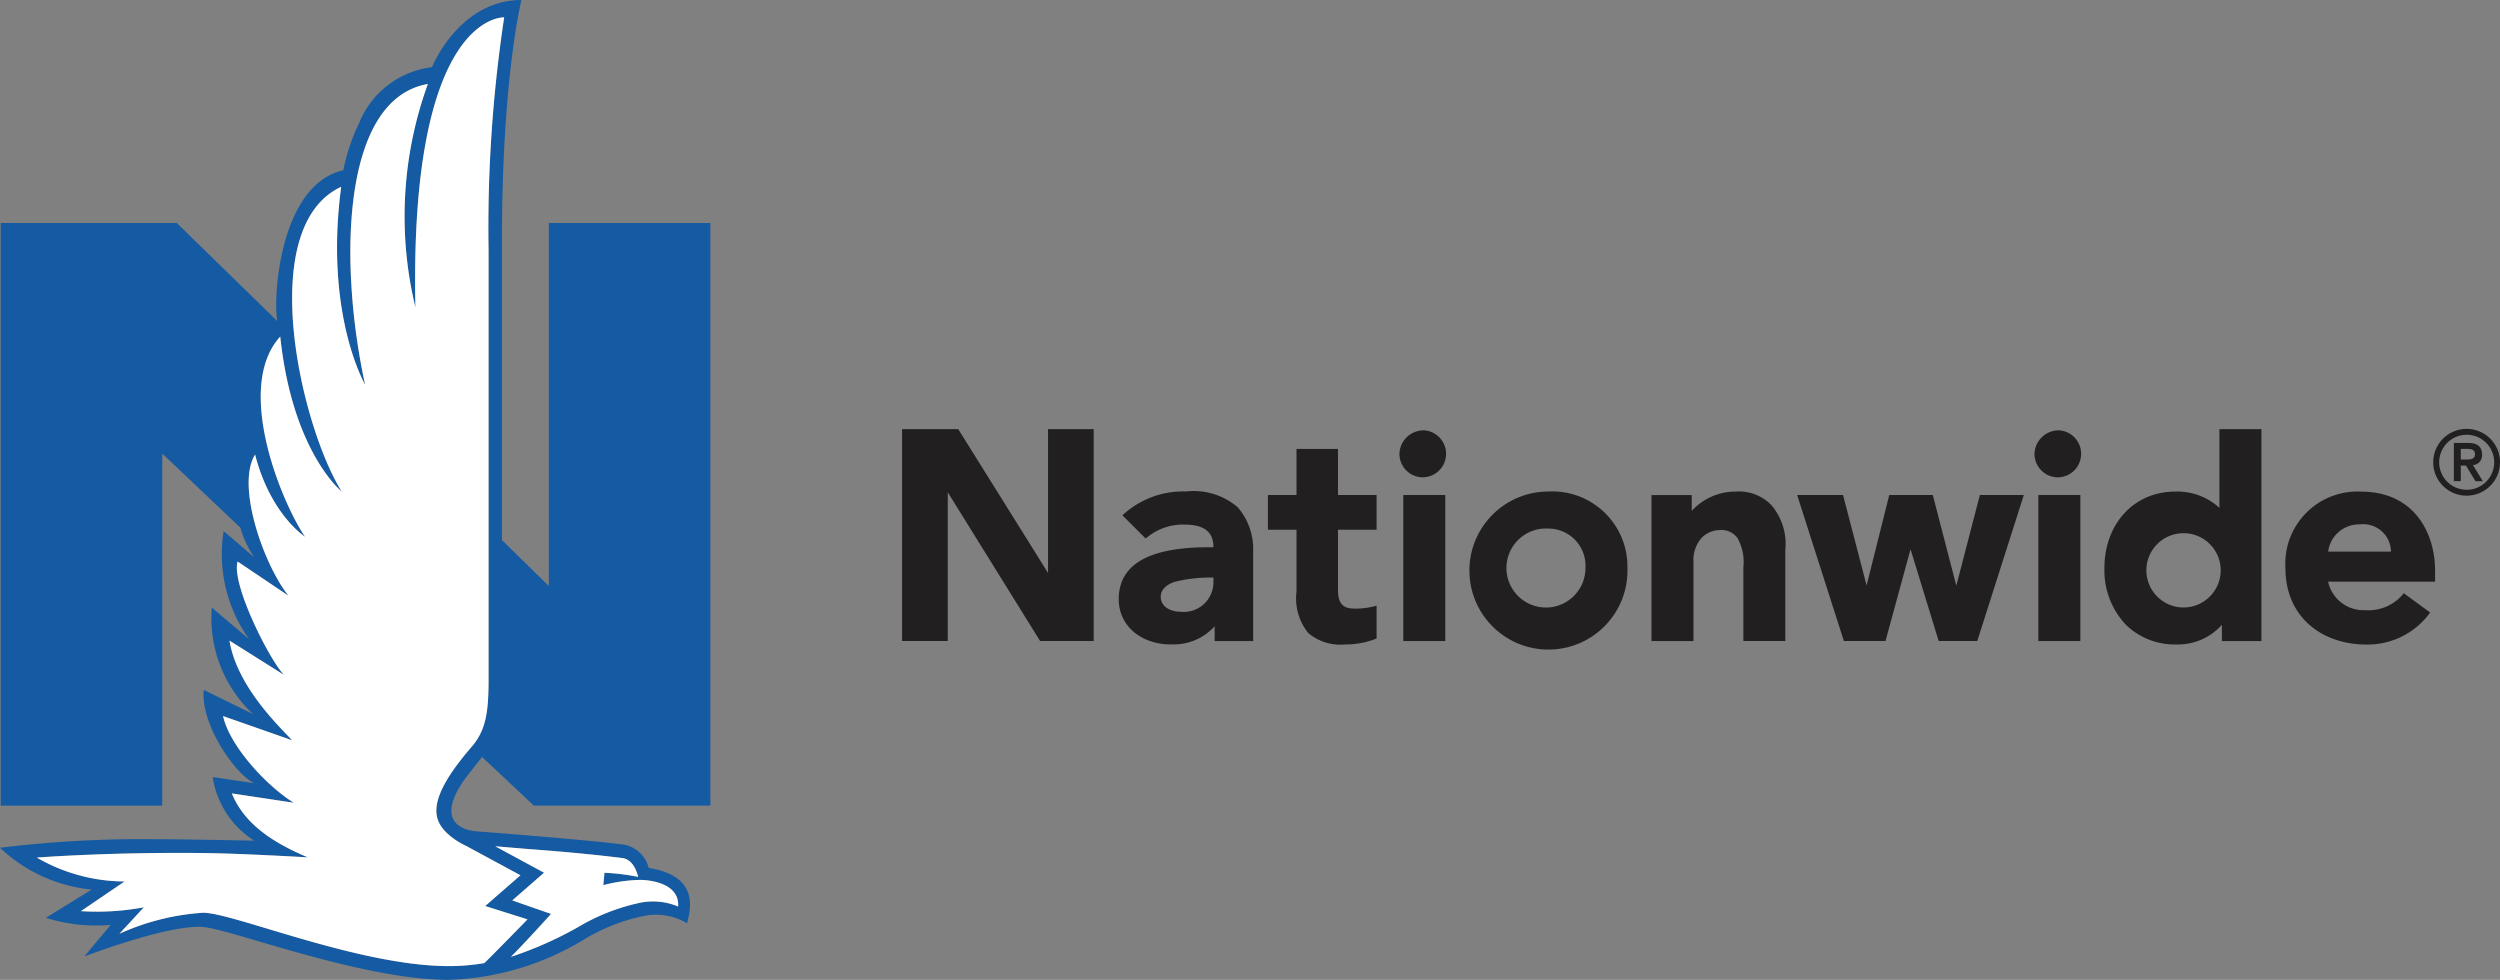 <svg xmlns="http://www.w3.org/2000/svg" xml:space="preserve" id="katman_1" x="0" y="0" version="1.1" viewBox="104.55 172.13 632.3 247.82"><rect x="104.55" y="172.13" width="632.3" height="247.82" fill="#808080" stroke="none"/><style>.st1{fill:#221f20}</style><g id="Group_28865" transform="translate(-378.021 -815.126)"><path id="Path_92386" fill="#145ba3" d="M617.59 1191.01h44.65v-147.36h-40.86v91.82l-11.85-11.61v-73.2c-.21-43.01 4.92-63.4 4.92-63.4-13.83 0-21 13.1-22.61 16.98a22.81 22.81 0 0 0-18.39 14.03 49.126 49.126 0 0 0-4.04 12.03c-16.37 3.78-17.79 32.93-16.71 38.16l-25.42-24.8h-44.54v147.37h40.86v-89.06l19.75 18.73c.77 2.68 1.96 5.22 3.54 7.52l-7.76-6.65c-1.53 9.61.78 19.44 6.44 27.35l-9.43-8a33.2 33.2 0 0 0 10.44 26.95l-12.47-6.12c-.86 8.59 7.76 21.18 12.77 23.6l-10.52-1.57c1 6.64 4.84 12.52 10.52 16.1 0 0-17.97-.38-26.23-.38-12.73-.1-25.45.63-38.08 2.17a39.205 39.205 0 0 0 23.18 10.58l-11.58 7.14c5.3 1.66 10.87 2.27 16.4 1.79l-6.69 8s21.05-8.09 29.93-7.48c7.07.49 40.09 13.38 62.25 13.38a69.799 69.799 0 0 0 34.31-10.27c4.44-2.67 9.28-4.61 14.33-5.73 3.95-1 8.14-.39 11.65 1.69.82-3.38 3.31-11.91-9.72-14a7.903 7.903 0 0 0-6.14-5.86c-7-1.06-36.46-3.33-37.32-3.38-2.53-.15-11.02-1.79-3.21-13 .59-.84 4.54-5.82 4.54-5.82l13.09 12.3zm-1.04 11.01c9.67.74 16.54 1.39 23.44 2.26 2.61.33 3.64 3.34 3.99 4.76-2.81-.57-5.66-.92-8.53-1.04l-.29 3.13c3.06-.81 6.2-1.26 9.36-1.33 0 0 10.03-.05 9.56 6.73a16.358 16.358 0 0 0-9.94-.88 51.765 51.765 0 0 0-15.38 6.09 94.75 94.75 0 0 1-16.99 7.52c2.82-2.74 10.18-10.86 10.18-10.86l-9.81-3.42 8.03-7.01-12.35-6.68c3.12.26 6.02.52 8.73.73zm-14.27-26.4c-4.55 5.27-10.45 12.77-9.17 18.24.95 4.53 7.34 7.32 7.34 7.32l13.74 7.45-8.92 7.78 10.7 3.37s-9.8 10.06-10.93 11.06c-2.96.51-5.96.76-8.96.76-22.7 0-54.28-13.4-62.07-13.5-7.35.47-14.54 2.27-21.25 5.32l6.18-6.69a64.37 64.37 0 0 1-15.92.97l11.05-7.51c-7.8-.04-15.46-2.12-22.21-6.04 0 0 17.87-1.41 42.1-1.15 9.8.11 26.43 1.09 26.43 1.09-8.22-3.49-15.9-8.09-19.2-16.17l15.67 2.36c-6.58-4.03-16.13-14.11-17.89-21.92l17.47 6.12c-3.1-3.36-13.91-13.48-15.85-25.21l13.83 8.7c-3.62-3.65-13.44-23.03-11.77-28.7l12.89 8.67c-6.17-7.65-13.38-27.85-8.47-35.72 3.92 15.24 12.64 20.78 12.64 20.78-5.73-8.29-18.08-37.68-6.28-50.62 3.1 29.3 15.56 39.2 15.56 39.2-10.32-16.44-22.06-66.89-.15-77.08-4.29 32.41 6.06 50.03 6.06 50.03-6.54-29.86-6.32-72.17 15.87-76.04a98.012 98.012 0 0 0-3.15 56.5c-1.59-74.62 22.45-73.35 22.45-73.35a355.643 355.643 0 0 0-3.95 58.95v109.05c-.03 7.55-.67 12.02-3.84 15.98z"/><g id="Group_28864" transform="translate(437.702 843.508)"><g id="Group_28863"><path id="Path_92387" d="M405.09 252.59a5.95 5.95 0 0 1-.66 11.88 5.953 5.953 0 0 1-5.62-5.94 6.144 6.144 0 0 1 6.28-5.94" class="st1"/><path id="Path_92388" d="M565.71 252.59a5.95 5.95 0 0 1-.66 11.88 5.953 5.953 0 0 1-5.62-5.94 6.137 6.137 0 0 1 6.28-5.94" class="st1"/><path id="Path_92389" d="M351.78 289.82h-.95c-2.9.01-5.78.35-8.6 1.02-2.06.57-3.79 1.91-3.79 3.82 0 2.68 2.68 3.82 5.07 3.82 4.13.42 7.81-2.59 8.22-6.72.03-.27.04-.54.04-.81l.01-1.13zm10.04-6.18v22.24h-9.74v-3.74a13.865 13.865 0 0 1-10.55 4.59c-7.67.23-13.71-4.45-13.71-11.44 0-10.76 11.47-13.13 22.69-13.13h1.26c0-2.97-1.32-5.73-7.26-5.73-3.62-.12-7.15 1.15-9.87 3.53l-5.89-5.88a22.504 22.504 0 0 1 16.05-6.03c4.75-.55 9.51.9 13.13 4.01 2.75 3.2 4.13 7.35 3.87 11.56" class="st1"/><path id="Path_92390" d="M383.27 268.95V257.3h-10.49v11.64h-7.23v8.79h7.23v15.67c-.47 3.75.61 7.52 2.98 10.46a12.66 12.66 0 0 0 9.41 2.88c2.7.02 5.37-.5 7.87-1.51v-8.31c-1.84.54-3.75.79-5.67.75-3.26 0-4.1-1.78-4.1-4.78v-15.16h9.77v-8.79l-9.77.01z" class="st1"/><path id="Path_92391" d="M649.59 283.26a7.012 7.012 0 0 0-7.92-6.88 7.866 7.866 0 0 0-7.96 6.88h15.88zm11.16 4.81v2.79h-27.06c.96 4.4 4.97 7.45 9.46 7.21 3.74.26 7.36-1.34 9.68-4.29l6.67 4.88a19.453 19.453 0 0 1-16.16 8.1c-11.25 0-20.44-6.99-20.44-19.33-.62-10.06 7.04-18.71 17.1-19.33.67-.04 1.34-.05 2.01-.01 13.36-.02 18.74 10.35 18.74 19.98" class="st1"/><path id="Path_92392" d="M309.94 252.28v36.38l-22.72-36.38h-14.2v53.59h11.56v-37.61l23.35 37.61h13.56v-53.59h-11.55z" class="st1"/><path id="Path_92393" d="m545.62 268.94-5.96 22.94-5.95-22.94H522.7l-5.73 22.89-5.96-22.89H499.4l11.82 36.93h10.53l6.33-23.21 7.12 23.21h9.76l11.78-36.93h-11.12z" class="st1"/><path id="Rectangle_3544" d="M399.79 268.95h10.62v36.93h-10.62z" class="st1"/><path id="Rectangle_3545" d="M560.41 268.95h10.62v36.93h-10.62z" class="st1"/><path id="Path_92394" d="M492.85 271.46a11.492 11.492 0 0 0-9.12-3.38 14.94 14.94 0 0 0-10.99 4.89v-4.01h-10.18v36.92h10.62v-20.07c-.12-2.14.57-4.25 1.95-5.9a6.519 6.519 0 0 1 4.63-2.09c1.79-.19 3.54.6 4.59 2.06 1.22 2.23 1.73 4.79 1.45 7.32v18.67h10.61v-23.06c.42-4.12-.87-8.22-3.57-11.36" class="st1"/><path id="Path_92395" d="M606.51 287.42c-.32-5.18-4.78-9.12-9.96-8.8-5.18.32-9.12 4.78-8.8 9.96.31 4.95 4.41 8.81 9.37 8.81 5.19 0 9.4-4.21 9.41-9.4 0-.19-.01-.38-.02-.57m10.32-35.13v53.59h-10v-4.11c-2.9 3.27-7.1 5.08-11.47 4.97-4.76.14-9.38-1.65-12.8-4.97a19.972 19.972 0 0 1-5.44-14.34c0-11.22 7.52-19.35 17.89-19.35 4.13-.15 8.15 1.33 11.19 4.12v-19.91h10.63z" class="st1"/><path id="Path_92396" d="M436.5 277.43c-5.51-.35-10.26 3.84-10.61 9.35-.35 5.51 3.84 10.26 9.35 10.61 5.51.35 10.26-3.84 10.61-9.35.01-.21.02-.42.02-.63.32-5.17-3.61-9.63-8.78-9.96-.2-.02-.39-.02-.59-.02m19.98 9.97c.36 11.04-8.3 20.27-19.33 20.63-11.04.36-20.27-8.3-20.63-19.33-.36-11.04 8.3-20.27 19.33-20.63.22-.01.43-.01.65-.01 10.49-.54 19.42 7.53 19.96 18.02.02.44.03.88.02 1.32" class="st1"/><path id="Path_92397" d="M661.79 260.68a6.956 6.956 0 0 1 6.94-6.97c3.84-.01 6.96 3.1 6.97 6.94.01 3.84-3.1 6.96-6.94 6.97h-.02c-3.84 0-6.95-3.11-6.95-6.95m-1.51 0c0 4.67 3.79 8.45 8.45 8.44s8.45-3.79 8.44-8.45c0-4.66-3.78-8.44-8.44-8.44s-8.44 3.78-8.45 8.45m6.97-3.39h1.3c1.09-.02 2.29.04 2.29 1.34s-1.2 1.36-2.29 1.36h-1.3v-2.7zm-1.76 8.16h1.77v-3.94h1.3l2.41 3.96h1.86l-2.52-4.09a2.44 2.44 0 0 0 2.32-2.56c0-.04 0-.08-.01-.12 0-1.86-1.09-2.91-3.4-2.91h-3.72l-.01 9.66z" class="st1"/></g></g><path id="Path_92398" fill="#fff" d="M616.55 1202.02c9.67.74 16.54 1.39 23.44 2.26 2.61.33 3.64 3.34 3.99 4.76-2.81-.57-5.66-.92-8.53-1.04l-.29 3.13c3.06-.81 6.2-1.26 9.36-1.33 0 0 10.03-.05 9.56 6.73a16.358 16.358 0 0 0-9.94-.88 51.521 51.521 0 0 0-15.38 6.1 94.75 94.75 0 0 1-16.99 7.52c2.82-2.74 10.18-10.86 10.18-10.86l-9.81-3.42 8.03-7.01-12.35-6.68c3.1.25 6 .51 8.73.72zm-14.27-26.38c-4.55 5.27-10.45 12.77-9.17 18.24.95 4.53 7.34 7.32 7.34 7.32l13.76 7.43-8.92 7.78 10.7 3.37s-9.8 10.06-10.93 11.06c-2.96.51-5.96.76-8.96.76-22.7 0-54.28-13.4-62.07-13.5-7.35.47-14.54 2.27-21.25 5.32l6.18-6.69a64.37 64.37 0 0 1-15.92.97l11.05-7.5c-7.8-.04-15.46-2.12-22.21-6.04 0 0 17.87-1.41 42.1-1.15 9.8.11 26.43 1.09 26.43 1.09-8.22-3.49-15.9-8.09-19.2-16.17l15.67 2.36c-6.58-4.03-16.13-14.11-17.89-21.92l17.47 6.12c-3.1-3.37-13.91-13.48-15.85-25.21l13.83 8.7c-3.62-3.65-13.44-23.03-11.77-28.7l12.89 8.67c-6.17-7.65-13.38-27.84-8.47-35.72 3.92 15.24 12.64 20.78 12.64 20.78-5.73-8.29-18.08-37.68-6.28-50.62 3.1 29.3 15.56 39.2 15.56 39.2-10.32-16.44-22.06-66.89-.15-77.08-4.29 32.41 6.06 50.03 6.06 50.03-6.54-29.86-6.32-72.17 15.87-76.04a98.012 98.012 0 0 0-3.15 56.5c-1.59-74.62 22.45-73.35 22.45-73.35a355.643 355.643 0 0 0-3.95 58.95v109.05c-.03 7.52-.68 12.01-3.85 15.97v.02z"/></g></svg>